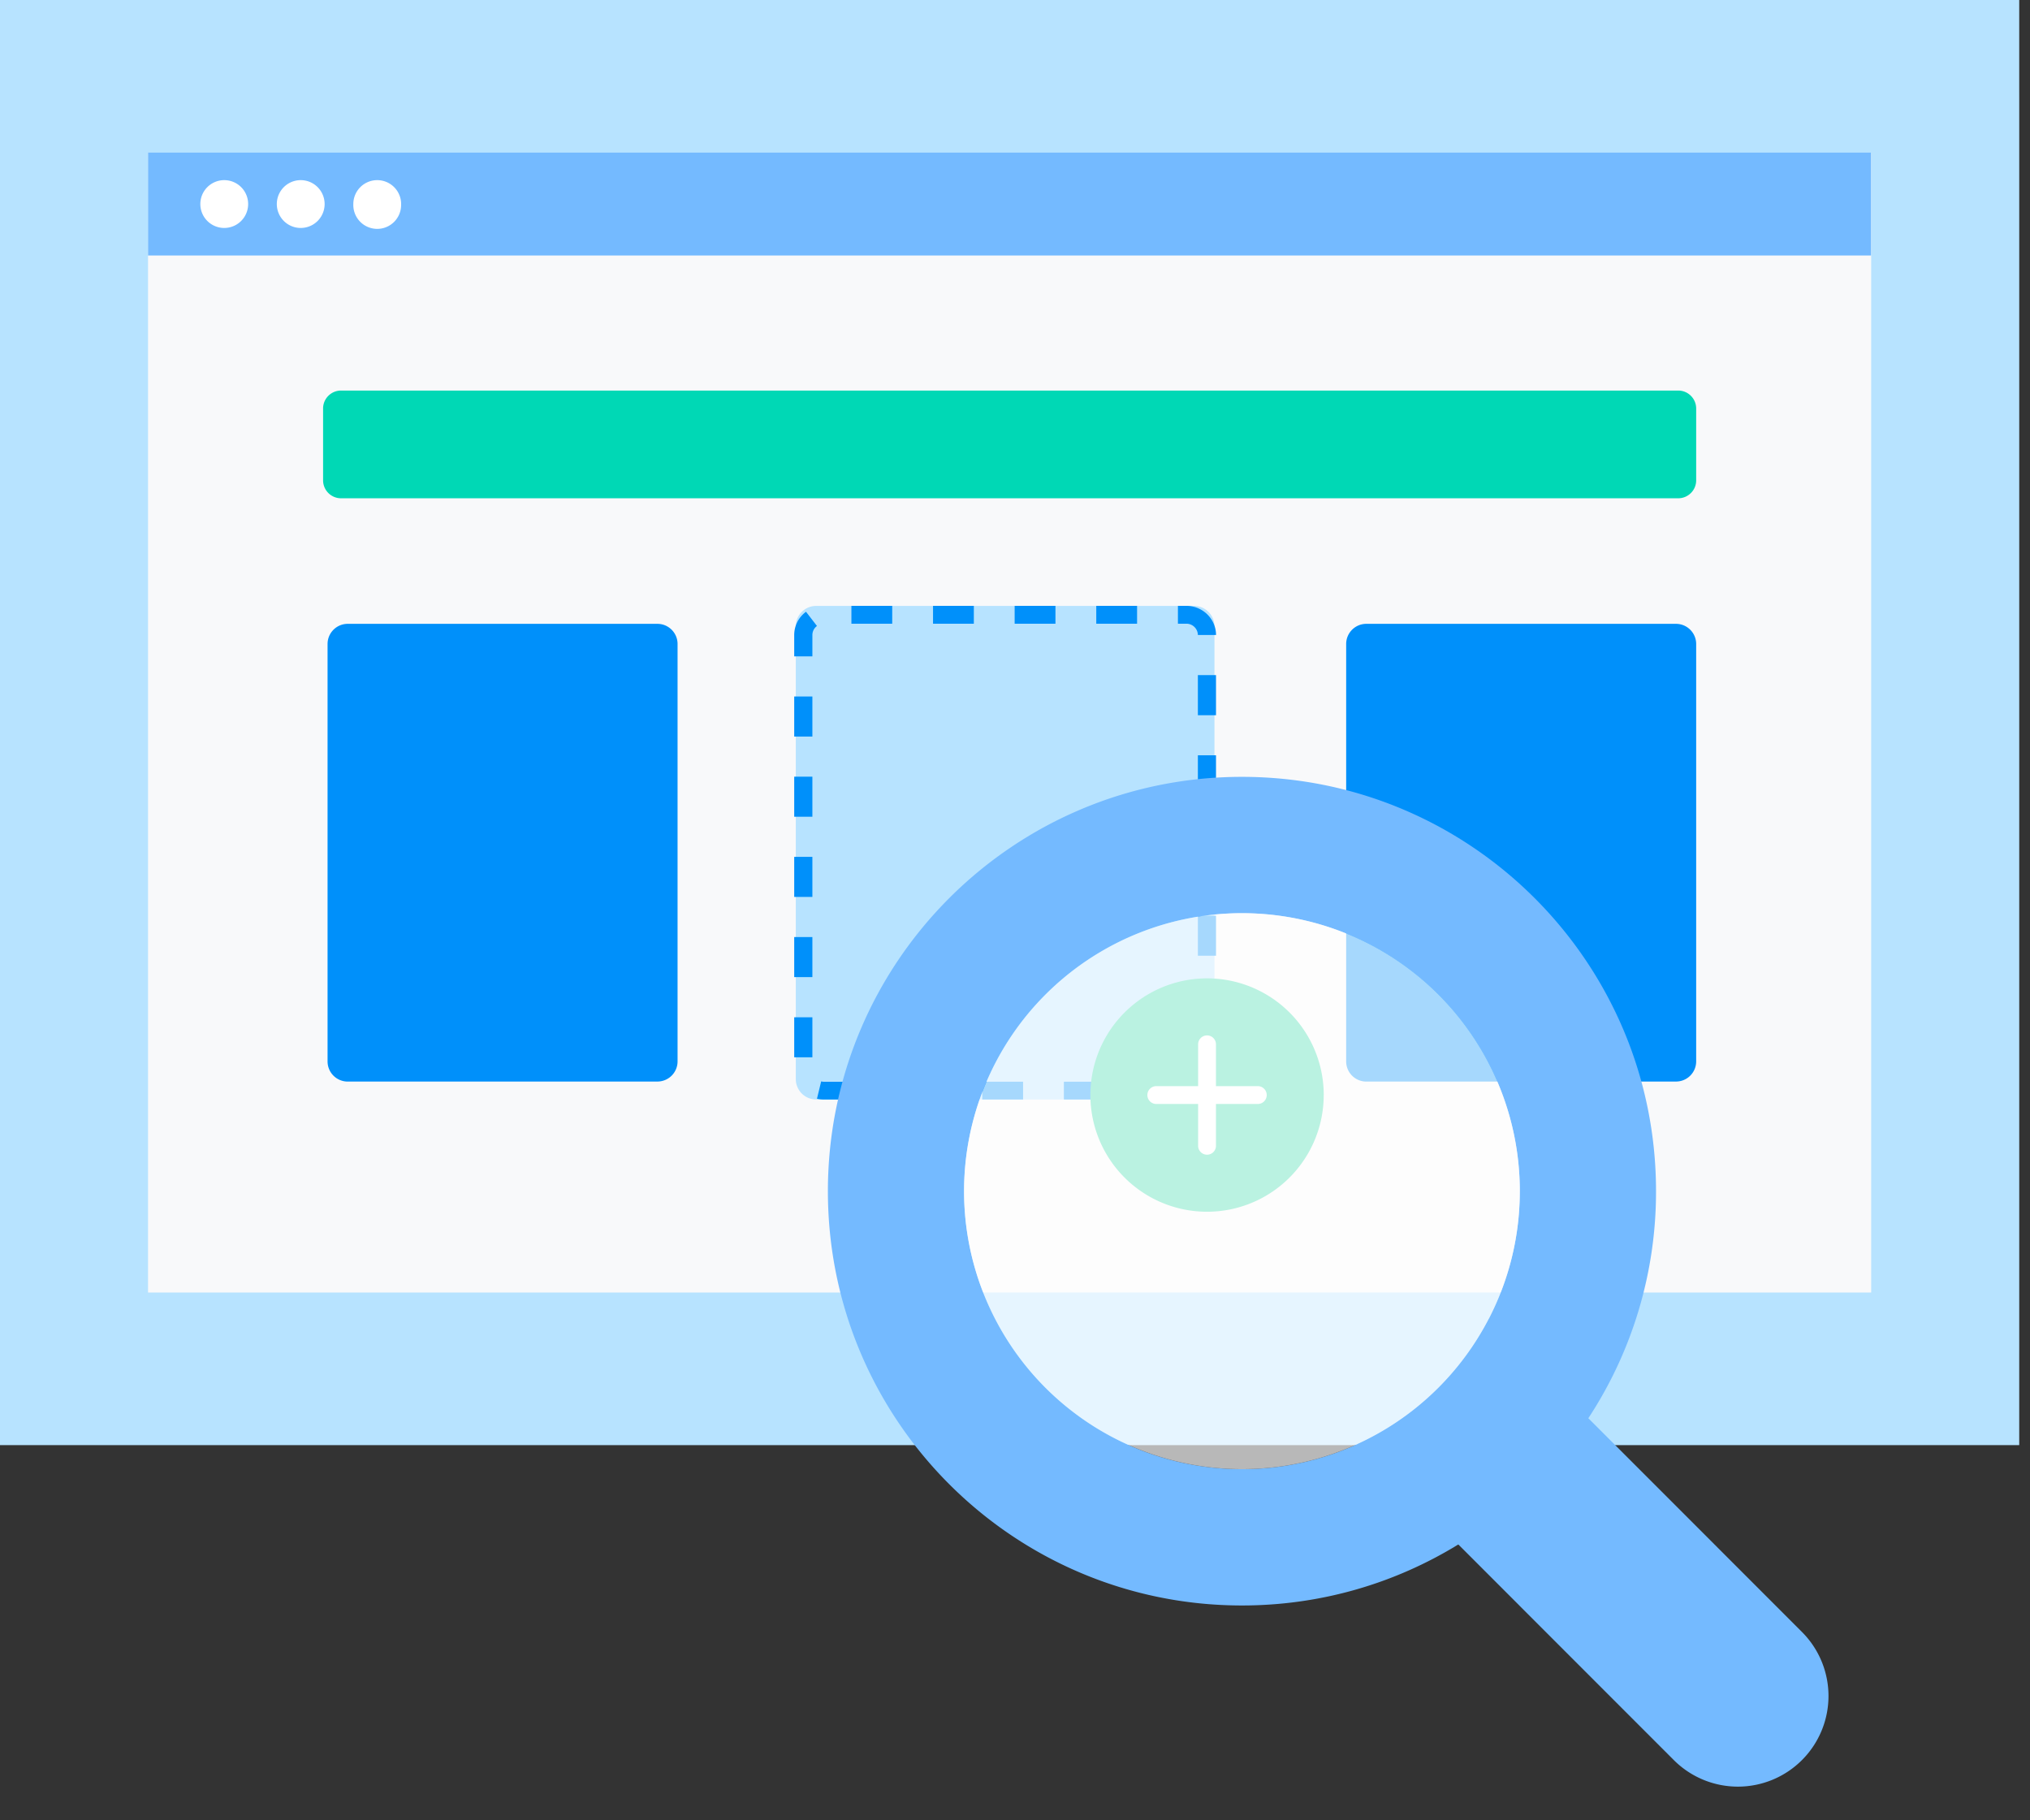 <svg xmlns="http://www.w3.org/2000/svg" xmlns:xlink="http://www.w3.org/1999/xlink" width="58" height="52" viewBox="0 0 58 52">
    <rect x="0" y="0" width="58" height="52" fill="#333333" stroke="none"/>
    <defs>
        <path id="a" d="M28.846 0h28.846v41.282H0V0z"/>
        <path id="c" d="M0 41.282h57.692V0H0z"/>
    </defs>
    <g fill="none" fill-rule="evenodd">
        <g>
            <mask id="b" fill="#fff">
                <use xlink:href="#a"/>
            </mask>
            <path fill="#495057" d="M54.782 41.282H2.91A2.91 2.91 0 0 1 0 38.372V2.91A2.91 2.91 0 0 1 2.91 0h51.872a2.91 2.91 0 0 1 2.91 2.91v35.462a2.91 2.91 0 0 1-2.91 2.91" mask="url(#b)"/>
            <mask id="d" fill="#fff">
                <use xlink:href="#c"/>
            </mask>
            <use fill="#B7E3FF" xlink:href="#c"/>
            <path fill="#F8F9FA" d="M4.23 36.923h49.232V4.36H4.23z" mask="url(#d)"/>
            <path fill="#74BAFF" d="M4.23 7.299h49.228v-2.94H4.23z" mask="url(#d)"/>
            <path fill="#FFF" d="M7.09 5.829a.683.683 0 1 1-1.366 0 .683.683 0 0 1 1.366 0M9.275 5.829a.683.683 0 1 1-1.366 0 .683.683 0 0 1 1.366 0M11.46 5.829a.683.683 0 1 1-1.365 0 .683.683 0 0 1 1.366 0" mask="url(#d)"/>
            <path fill="#00D8B5" d="M47.949 14.234H9.744a.513.513 0 0 1-.513-.512V11.67c0-.283.23-.513.513-.513h38.205c.283 0 .513.23.513.513v2.052c0 .283-.23.512-.513.512" mask="url(#d)"/>
            <path fill="#0090FA" d="M18.783 30.897H9.935a.576.576 0 0 1-.576-.576V18.397c0-.318.258-.576.576-.576h8.848c.318 0 .576.258.576.576V30.32a.576.576 0 0 1-.576.576M47.885 30.897h-8.847a.576.576 0 0 1-.576-.576V18.397c0-.318.258-.576.576-.576h8.847c.318 0 .577.258.577.576V30.32a.576.576 0 0 1-.577.576" mask="url(#d)"/>
            <path fill="#B7E3FF" d="M34.115 31.409H23.32a.584.584 0 0 1-.583-.584V17.893c0-.322.26-.584.583-.584h10.795c.323 0 .584.262.584.584v12.932a.584.584 0 0 1-.584.584" mask="url(#d)"/>
            <path fill="#0090FA" d="M24.326 17.817h1.166v-.51h-1.166v.51zm2.332 0h1.166v-.51h-1.166v.51zm2.332 0h1.166v-.51H28.99v.51zm2.332 0h1.166v-.51h-1.166v.51zm2.903.324a.328.328 0 0 0-.33-.324h-.24v-.51h.24c.468 0 .848.374.849.833h-.519zm-11.014.61h-.519v-.61c0-.264.123-.506.337-.665l.313.406a.32.32 0 0 0-.131.259v.61zm11.014 1.68h.518v-1.146h-.518v1.146zm-11.533.61h.519v-1.145h-.519v1.145zm11.533 1.68h.518v-1.145h-.518v1.146zm-11.533.611h.519v-1.145h-.519v1.145zm11.533 1.68h.518v-1.145h-.518v1.145zm-11.533.61h.519v-1.145h-.519v1.146zm11.533 1.68h.518v-1.145h-.518v1.146zm-11.533.611h.519v-1.145h-.519v1.145zm11.533 1.68h.518v-1.145h-.518v1.145zm-11.533.611h.519V29.06h-.519v1.145zm1.875 1.206H23.54a.863.863 0 0 1-.198-.023l.12-.495a.346.346 0 0 0 .078.01h1.027v.508zm1.166 0H26.9v-.509h-1.166v.51zm2.332 0h1.166v-.509h-1.166v.51zm2.332 0h1.166v-.509h-1.166v.51zm3.499 0h-1.167v-.509h1.167a.33.33 0 0 0 .317-.234l.498.14a.85.85 0 0 1-.815.603z" mask="url(#d)"/>
            <path fill="#38D9A9" d="M37.82 31.282a3.333 3.333 0 1 1-6.666 0 3.333 3.333 0 0 1 6.667 0" mask="url(#d)"/>
            <path fill="#FFF" d="M34.487 32.986a.255.255 0 0 1-.255-.255v-2.898a.255.255 0 0 1 .51 0v2.898c0 .141-.114.255-.255.255" mask="url(#d)"/>
            <path fill="#FFF" d="M35.937 31.537h-2.9a.255.255 0 0 1 0-.51h2.9a.255.255 0 1 1 0 .51" mask="url(#d)"/>
        </g>
        <path fill="#74BAFF" d="M51.484 50.28a2.588 2.588 0 0 1-3.66 0l-6.158-6.16-2.872-2.873a7.968 7.968 0 0 0 3.745-3.576l8.945 8.948a2.588 2.588 0 0 1 0 3.661"/>
        <path fill="#74BAFF" d="M38.794 41.247a7.94 7.94 0 0 1-11.25-7.22 7.94 7.94 0 0 1 7.94-7.94 7.94 7.94 0 0 1 7.939 7.94 7.91 7.91 0 0 1-.884 3.644 7.967 7.967 0 0 1-3.745 3.576m-3.31-19.055c-6.534 0-11.83 5.299-11.83 11.836 0 6.536 5.296 11.835 11.83 11.835 2.266 0 4.383-.638 6.182-1.743a11.892 11.892 0 0 0 3.715-3.606 11.782 11.782 0 0 0 1.934-6.486c0-6.537-5.298-11.836-11.83-11.836"/>
        <path fill="#FFF" d="M43.423 34.028a7.94 7.94 0 0 1-7.939 7.941 7.94 7.94 0 0 1-7.938-7.941 7.94 7.94 0 0 1 7.938-7.942 7.94 7.94 0 0 1 7.94 7.942" opacity=".65"/>
    </g>
</svg>
